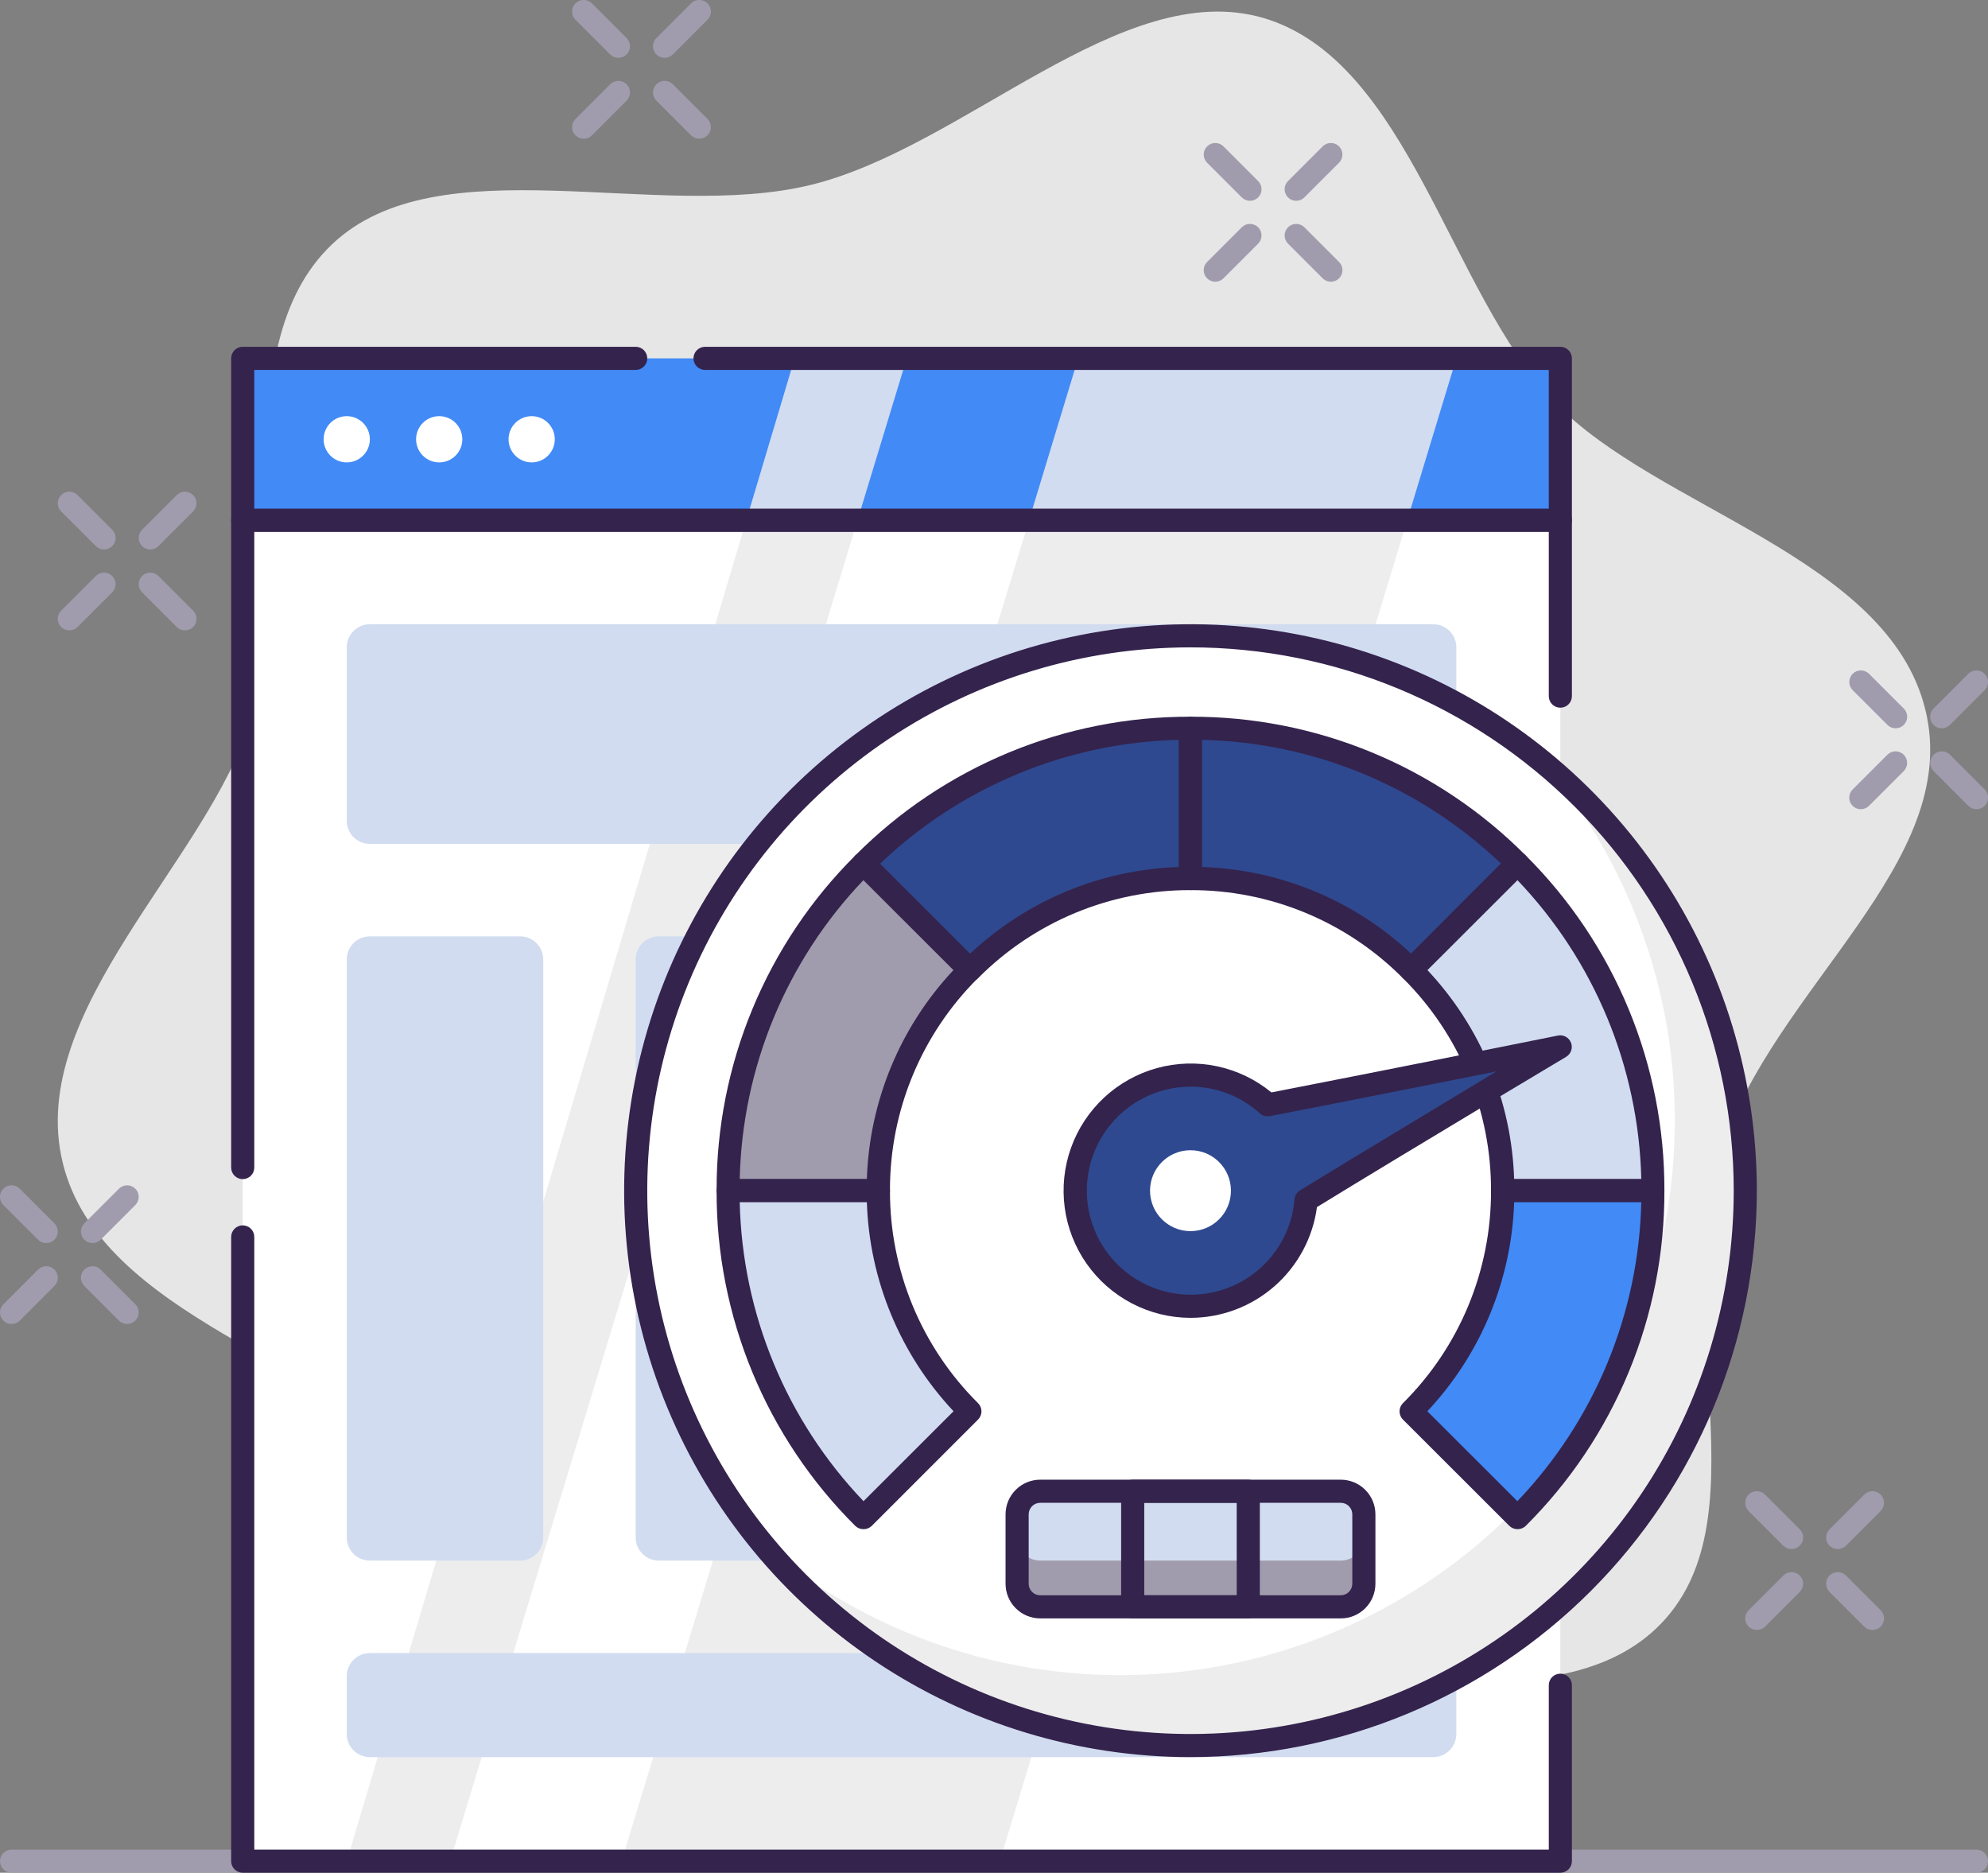 <svg width="172" height="162" viewBox="0 0 172 162" fill="none" xmlns="http://www.w3.org/2000/svg">
<rect x="0" y="0" width="172" height="162" fill="#808080" stroke="none"/>
<g clip-path="url(#clip0_6745_3770)">
<path d="M166.581 61.4C163.351 48.16 143.301 44 134.491 34.78C125.401 25.3 121.911 5.25 109.291 1.55C97.071 -2 83.401 12.77 70.131 16C56.861 19.23 37.901 12.37 28.701 21.16C19.201 30.23 25.351 49.64 21.701 62.23C18.061 74.43 2.201 87.36 5.431 100.6C8.661 113.84 28.711 118 37.521 127.22C46.621 136.7 50.101 156.75 62.721 160.45C75.001 164 88.611 149.23 101.881 146C115.151 142.77 134.111 149.63 143.321 140.84C152.811 131.77 144.321 113.96 148.901 99.56C153.351 85.53 169.821 74.64 166.581 61.4Z" fill="#E6E6E6"/>
<path d="M171 162H1C0.735 162 0.48 161.895 0.293 161.707C0.105 161.52 0 161.265 0 161C0 160.735 0.105 160.48 0.293 160.293C0.48 160.105 0.735 160 1 160H171C171.265 160 171.52 160.105 171.707 160.293C171.895 160.48 172 160.735 172 161C172 161.265 171.895 161.52 171.707 161.707C171.52 161.895 171.265 162 171 162Z" fill="#A09CAD"/>
<path d="M135 45H21V161H135V45Z" fill="white"/>
<path d="M89.031 45L53.781 161H86.501L121.751 45H89.031Z" fill="#EDEDED"/>
<path d="M30 161H38.94L74.19 45H64.57L30 161Z" fill="#EDEDED"/>
<path d="M135 162H21C20.735 162 20.48 161.895 20.293 161.707C20.105 161.52 20 161.265 20 161V107C20 106.735 20.105 106.48 20.293 106.293C20.48 106.105 20.735 106 21 106C21.265 106 21.52 106.105 21.707 106.293C21.895 106.48 22 106.735 22 107V160H134V145.78C134 145.515 134.105 145.26 134.293 145.073C134.48 144.885 134.735 144.78 135 144.78C135.265 144.78 135.52 144.885 135.707 145.073C135.895 145.26 136 145.515 136 145.78V161C136 161.265 135.895 161.52 135.707 161.707C135.52 161.895 135.265 162 135 162Z" fill="#34234D"/>
<path d="M21 102C20.735 102 20.48 101.895 20.293 101.707C20.105 101.52 20 101.265 20 101V45C20 44.735 20.105 44.48 20.293 44.293C20.48 44.105 20.735 44 21 44H135C135.265 44 135.52 44.105 135.707 44.293C135.895 44.48 136 44.735 136 45V60.22C136 60.485 135.895 60.74 135.707 60.927C135.52 61.115 135.265 61.22 135 61.22C134.735 61.22 134.48 61.115 134.293 60.927C134.105 60.74 134 60.485 134 60.22V46H22V101C22 101.265 21.895 101.52 21.707 101.707C21.52 101.895 21.265 102 21 102Z" fill="#34234D"/>
<path d="M135 31H21V45H135V31Z" fill="#428AF6"/>
<path d="M126.001 31H93.281L89.031 45H121.751L126.001 31Z" fill="#D1DCF0"/>
<path d="M68.75 31L64.57 45H74.19L78.45 31H68.75Z" fill="#D1DCF0"/>
<path d="M135 46H21C20.735 46 20.48 45.895 20.293 45.707C20.105 45.52 20 45.265 20 45V31C20 30.735 20.105 30.48 20.293 30.293C20.48 30.105 20.735 30 21 30H55C55.265 30 55.52 30.105 55.707 30.293C55.895 30.48 56 30.735 56 31C56 31.265 55.895 31.52 55.707 31.707C55.52 31.895 55.265 32 55 32H22V44H134V32H61C60.735 32 60.48 31.895 60.293 31.707C60.105 31.52 60 31.265 60 31C60 30.735 60.105 30.48 60.293 30.293C60.48 30.105 60.735 30 61 30H135C135.265 30 135.52 30.105 135.707 30.293C135.895 30.48 136 30.735 136 31V45C136 45.265 135.895 45.52 135.707 45.707C135.52 45.895 135.265 46 135 46Z" fill="#34234D"/>
<path d="M124 54H32C30.895 54 30 54.895 30 56V71C30 72.105 30.895 73 32 73H124C125.105 73 126 72.105 126 71V56C126 54.895 125.105 54 124 54Z" fill="#D1DCF0"/>
<path d="M124 143H32C30.895 143 30 143.895 30 145V150C30 151.105 30.895 152 32 152H124C125.105 152 126 151.105 126 150V145C126 143.895 125.105 143 124 143Z" fill="#D1DCF0"/>
<path d="M45 81H32C30.895 81 30 81.895 30 83V133C30 134.105 30.895 135 32 135H45C46.105 135 47 134.105 47 133V83C47 81.895 46.105 81 45 81Z" fill="#D1DCF0"/>
<path d="M124 81H57C55.895 81 55 81.895 55 83V133C55 134.105 55.895 135 57 135H124C125.105 135 126 134.105 126 133V83C126 81.895 125.105 81 124 81Z" fill="#D1DCF0"/>
<path d="M30 40C31.105 40 32 39.105 32 38C32 36.895 31.105 36 30 36C28.895 36 28 36.895 28 38C28 39.105 28.895 40 30 40Z" fill="white"/>
<path d="M38 40C39.105 40 40 39.105 40 38C40 36.895 39.105 36 38 36C36.895 36 36 36.895 36 38C36 39.105 36.895 40 38 40Z" fill="white"/>
<path d="M46 40C47.105 40 48 39.105 48 38C48 36.895 47.105 36 46 36C44.895 36 44 36.895 44 38C44 39.105 44.895 40 46 40Z" fill="white"/>
<path d="M103 151C129.51 151 151 129.51 151 103C151 76.49 129.51 55 103 55C76.49 55 55 76.49 55 103C55 129.51 76.49 151 103 151Z" fill="white"/>
<path d="M133.799 66.2C141.459 75.403 145.403 87.136 144.857 99.097C144.311 111.058 139.315 122.383 130.848 130.849C122.382 139.316 111.057 144.312 99.096 144.858C87.135 145.404 75.402 141.46 66.199 133.8C70.468 138.928 75.758 143.11 81.734 146.079C87.709 149.047 94.237 150.738 100.903 151.042C107.568 151.346 114.223 150.258 120.444 147.845C126.665 145.433 132.314 141.751 137.032 137.033C141.75 132.315 145.433 126.665 147.845 120.445C150.257 114.224 151.345 107.568 151.041 100.903C150.737 94.238 149.047 87.71 146.078 81.734C143.109 75.759 138.927 70.468 133.799 66.2Z" fill="#EDEDED"/>
<path d="M103.003 76V63C97.749 62.992 92.546 64.024 87.692 66.035C82.839 68.047 78.431 70.998 74.723 74.72L83.913 83.91C86.415 81.397 89.391 79.405 92.667 78.047C95.944 76.69 99.456 75.994 103.003 76Z" fill="#2E498F"/>
<path d="M83.909 84.91C83.777 84.911 83.647 84.885 83.525 84.836C83.403 84.786 83.292 84.713 83.199 84.62L73.999 75.42C73.905 75.327 73.831 75.216 73.78 75.095C73.729 74.973 73.703 74.842 73.703 74.71C73.703 74.578 73.729 74.447 73.78 74.325C73.831 74.204 73.905 74.093 73.999 74C77.798 70.18 82.318 67.152 87.296 65.092C92.274 63.032 97.612 61.981 102.999 62C103.264 62 103.518 62.105 103.706 62.293C103.894 62.48 103.999 62.735 103.999 63V76C103.999 76.265 103.894 76.52 103.706 76.707C103.518 76.895 103.264 77 102.999 77C99.583 76.99 96.2 77.658 93.044 78.966C89.889 80.274 87.025 82.196 84.619 84.62C84.525 84.713 84.415 84.786 84.293 84.836C84.171 84.885 84.04 84.911 83.909 84.91ZM76.139 74.72L83.919 82.51C88.832 77.891 95.259 75.221 101.999 75V64C92.344 64.223 83.12 68.047 76.139 74.72Z" fill="#34234D"/>
<path d="M83.91 83.91L74.72 74.72C70.998 78.428 68.047 82.836 66.035 87.689C64.024 92.543 62.992 97.746 63 103H76C75.994 99.454 76.69 95.941 78.047 92.665C79.405 89.388 81.397 86.413 83.91 83.91Z" fill="#A09CAD"/>
<path d="M76 104H63C62.735 104 62.481 103.895 62.293 103.707C62.106 103.52 62 103.265 62 103C61.981 97.613 63.033 92.275 65.093 87.297C67.152 82.319 70.18 77.799 74 74C74.188 73.814 74.441 73.709 74.705 73.709C74.969 73.709 75.223 73.814 75.41 74L84.61 83.19C84.704 83.283 84.778 83.394 84.829 83.515C84.88 83.637 84.906 83.768 84.906 83.9C84.906 84.032 84.88 84.163 84.829 84.285C84.778 84.406 84.704 84.517 84.61 84.61C82.187 87.018 80.266 89.884 78.96 93.041C77.653 96.198 76.987 99.583 77 103C77 103.265 76.895 103.52 76.707 103.707C76.52 103.895 76.266 104 76 104ZM64 102H75C75.216 95.263 77.879 88.836 82.49 83.92L74.7 76.14C68.034 83.124 64.218 92.347 64 102Z" fill="#34234D"/>
<path d="M122.09 83.91L131.28 74.72C127.572 70.998 123.164 68.047 118.311 66.035C113.457 64.024 108.254 62.992 103 63V76C106.546 75.994 110.059 76.69 113.335 78.047C116.612 79.405 119.587 81.397 122.09 83.91Z" fill="#2E498F"/>
<path d="M122.09 84.91C121.958 84.911 121.828 84.885 121.706 84.836C121.584 84.786 121.473 84.713 121.38 84.62C118.974 82.196 116.11 80.274 112.954 78.966C109.799 77.658 106.416 76.99 103 77C102.735 77 102.48 76.895 102.293 76.707C102.105 76.52 102 76.265 102 76V63C102 62.735 102.105 62.48 102.293 62.293C102.48 62.105 102.735 62 103 62C108.387 61.981 113.725 63.032 118.703 65.092C123.681 67.152 128.201 70.18 132 74C132.186 74.187 132.291 74.441 132.291 74.705C132.291 74.969 132.186 75.223 132 75.41L122.81 84.61C122.716 84.706 122.604 84.782 122.48 84.833C122.357 84.885 122.224 84.911 122.09 84.91ZM104 75C110.737 75.216 117.164 77.878 122.08 82.49L129.86 74.7C122.876 68.034 113.653 64.218 104 64V75Z" fill="#34234D"/>
<path d="M130 103H143C143.007 97.746 141.976 92.543 139.964 87.689C137.953 82.836 135.002 78.428 131.28 74.72L122.09 83.91C124.602 86.413 126.595 89.388 127.953 92.665C129.31 95.941 130.006 99.454 130 103Z" fill="#D1DCF0"/>
<path d="M143.002 104H130.002C129.737 104 129.482 103.895 129.295 103.707C129.107 103.52 129.002 103.265 129.002 103C129.012 99.585 128.344 96.201 127.036 93.046C125.728 89.89 123.806 87.026 121.382 84.62C121.288 84.527 121.214 84.416 121.163 84.295C121.112 84.173 121.086 84.042 121.086 83.91C121.086 83.778 121.112 83.647 121.163 83.525C121.214 83.404 121.288 83.293 121.382 83.2L130.582 74.01C130.674 73.916 130.784 73.841 130.906 73.789C131.027 73.737 131.158 73.71 131.29 73.709C131.422 73.708 131.553 73.734 131.675 73.784C131.797 73.833 131.908 73.907 132.002 74C135.822 77.799 138.85 82.319 140.909 87.297C142.969 92.275 144.02 97.613 144.002 103C144.002 103.265 143.896 103.52 143.709 103.707C143.521 103.895 143.267 104 143.002 104ZM131.002 102H142.002C141.781 92.346 137.961 83.123 131.292 76.14L123.502 83.92C128.117 88.834 130.784 95.262 131.002 102Z" fill="#34234D"/>
<path d="M76 103H63C62.992 108.254 64.024 113.457 66.035 118.311C68.047 123.164 70.998 127.572 74.72 131.28L83.91 122.09C81.397 119.587 79.405 116.612 78.047 113.335C76.69 110.059 75.994 106.546 76 103Z" fill="#D1DCF0"/>
<path d="M74.72 132.28C74.588 132.283 74.456 132.26 74.332 132.212C74.209 132.164 74.096 132.092 74 132C70.18 128.201 67.152 123.681 65.093 118.703C63.033 113.725 61.981 108.387 62 103C62 102.735 62.106 102.48 62.293 102.293C62.481 102.105 62.735 102 63 102H76C76.266 102 76.52 102.105 76.707 102.293C76.895 102.48 77 102.735 77 103C76.99 106.416 77.658 109.799 78.966 112.954C80.275 116.11 82.196 118.974 84.62 121.38C84.714 121.473 84.788 121.584 84.839 121.705C84.89 121.827 84.916 121.958 84.916 122.09C84.916 122.222 84.89 122.353 84.839 122.475C84.788 122.596 84.714 122.707 84.62 122.8L75.42 132C75.232 132.181 74.981 132.282 74.72 132.28ZM64 104C64.221 113.654 68.04 122.877 74.71 129.86L82.5 122.08C77.885 117.166 75.219 110.738 75 104H64Z" fill="#34234D"/>
<path d="M130 103C130.006 106.546 129.31 110.059 127.953 113.335C126.595 116.612 124.602 119.587 122.09 122.09L131.28 131.28C135.002 127.572 137.953 123.164 139.964 118.311C141.976 113.457 143.007 108.254 143 103H130Z" fill="#428AF6"/>
<path d="M131.282 132.28C131.019 132.279 130.768 132.175 130.582 131.99L121.382 122.8C121.288 122.707 121.214 122.596 121.163 122.475C121.112 122.353 121.086 122.222 121.086 122.09C121.086 121.958 121.112 121.827 121.163 121.705C121.214 121.584 121.288 121.473 121.382 121.38C123.806 118.974 125.728 116.11 127.036 112.954C128.344 109.799 129.012 106.416 129.002 103C129.002 102.735 129.107 102.48 129.295 102.293C129.482 102.105 129.737 102 130.002 102H143.002C143.267 102 143.521 102.105 143.709 102.293C143.896 102.48 144.002 102.735 144.002 103C144.02 108.387 142.969 113.725 140.909 118.703C138.85 123.681 135.822 128.201 132.002 132C131.906 132.092 131.793 132.164 131.67 132.212C131.546 132.26 131.414 132.283 131.282 132.28ZM123.492 122.08L131.282 129.86C137.955 122.879 141.779 113.655 142.002 104H131.002C130.781 110.739 128.111 117.167 123.492 122.08Z" fill="#34234D"/>
<path d="M135 90.56C135 90.56 119.16 93.75 109.73 95.56C108.052 94.052 105.914 93.155 103.663 93.015C101.411 92.875 99.179 93.501 97.328 94.79C95.476 96.079 94.116 97.957 93.466 100.117C92.817 102.277 92.917 104.594 93.751 106.69C94.584 108.786 96.102 110.539 98.057 111.664C100.013 112.789 102.291 113.219 104.522 112.886C106.753 112.552 108.806 111.474 110.347 109.826C111.887 108.179 112.826 106.058 113.01 103.81C121.15 98.83 135 90.56 135 90.56Z" fill="#2E498F"/>
<path d="M103 106.5C104.933 106.5 106.5 104.933 106.5 103C106.5 101.067 104.933 99.5 103 99.5C101.067 99.5 99.5 101.067 99.5 103C99.5 104.933 101.067 106.5 103 106.5Z" fill="white"/>
<path d="M103.002 114C101.239 113.997 99.503 113.571 97.939 112.756C96.376 111.942 95.031 110.764 94.018 109.322C93.005 107.879 92.353 106.214 92.118 104.467C91.883 102.72 92.071 100.943 92.666 99.283C93.262 97.624 94.248 96.133 95.54 94.934C96.833 93.736 98.394 92.865 100.094 92.396C101.793 91.927 103.58 91.874 105.304 92.24C107.028 92.606 108.64 93.381 110.002 94.5C119.372 92.68 134.642 89.62 134.792 89.58C135.023 89.533 135.263 89.57 135.47 89.684C135.677 89.797 135.837 89.98 135.922 90.2C136.007 90.42 136.012 90.663 135.935 90.887C135.858 91.11 135.704 91.299 135.502 91.42C135.372 91.5 122.082 99.42 113.942 104.42C113.586 107.07 112.281 109.501 110.27 111.263C108.258 113.025 105.676 113.997 103.002 114ZM103.002 94C101.254 94.006 99.547 94.52 98.087 95.48C96.627 96.44 95.478 97.804 94.781 99.406C94.083 101.008 93.867 102.778 94.158 104.501C94.45 106.224 95.236 107.825 96.422 109.108C97.608 110.391 99.141 111.301 100.836 111.728C102.53 112.154 104.312 112.078 105.964 111.509C107.616 110.94 109.066 109.902 110.138 108.523C111.211 107.143 111.858 105.481 112.002 103.74C112.015 103.583 112.066 103.431 112.149 103.297C112.233 103.164 112.347 103.051 112.482 102.97C117.482 99.9 124.752 95.55 129.482 92.68C124.002 93.77 115.682 95.43 109.872 96.55C109.72 96.581 109.564 96.576 109.415 96.536C109.265 96.496 109.127 96.422 109.012 96.32C107.366 94.827 105.224 93.999 103.002 94Z" fill="#34234D"/>
<path d="M103 152C93.309 152 83.835 149.126 75.777 143.742C67.719 138.358 61.439 130.705 57.73 121.752C54.021 112.798 53.051 102.946 54.941 93.441C56.832 83.936 61.499 75.205 68.352 68.352C75.205 61.499 83.936 56.832 93.441 54.941C102.946 53.051 112.798 54.021 121.752 57.73C130.705 61.439 138.358 67.719 143.742 75.777C149.126 83.835 152 93.309 152 103C151.987 115.992 146.82 128.447 137.634 137.634C128.447 146.82 115.992 151.987 103 152ZM103 56C93.704 56 84.617 58.757 76.888 63.921C69.159 69.085 63.135 76.426 59.578 85.014C56.02 93.602 55.09 103.052 56.903 112.169C58.717 121.286 63.193 129.661 69.766 136.234C76.339 142.807 84.714 147.283 93.831 149.097C102.948 150.91 112.398 149.98 120.986 146.422C129.574 142.865 136.915 136.841 142.079 129.112C147.244 121.383 150 112.296 150 103C150 90.535 145.048 78.58 136.234 69.766C127.42 60.952 115.465 56 103 56Z" fill="#34234D"/>
<path d="M116 129H90C88.895 129 88 129.895 88 131V137C88 138.105 88.895 139 90 139H116C117.105 139 118 138.105 118 137V131C118 129.895 117.105 129 116 129Z" fill="#A09CAD"/>
<path d="M116 129H90C88.895 129 88 129.895 88 131V133C88 134.105 88.895 135 90 135H116C117.105 135 118 134.105 118 133V131C118 129.895 117.105 129 116 129Z" fill="#D1DCF0"/>
<path d="M116 140H90C89.204 140 88.441 139.684 87.879 139.121C87.316 138.559 87 137.796 87 137V131C87 130.204 87.316 129.441 87.879 128.879C88.441 128.316 89.204 128 90 128H116C116.796 128 117.559 128.316 118.121 128.879C118.684 129.441 119 130.204 119 131V137C119 137.796 118.684 138.559 118.121 139.121C117.559 139.684 116.796 140 116 140ZM90 130C89.735 130 89.48 130.105 89.293 130.293C89.105 130.48 89 130.735 89 131V137C89 137.265 89.105 137.52 89.293 137.707C89.48 137.895 89.735 138 90 138H116C116.265 138 116.52 137.895 116.707 137.707C116.895 137.52 117 137.265 117 137V131C117 130.735 116.895 130.48 116.707 130.293C116.52 130.105 116.265 130 116 130H90Z" fill="#34234D"/>
<path d="M108 140H98C97.735 140 97.48 139.895 97.293 139.707C97.105 139.52 97 139.265 97 139V129C97 128.735 97.105 128.48 97.293 128.293C97.48 128.105 97.735 128 98 128H108C108.265 128 108.52 128.105 108.707 128.293C108.895 128.48 109 128.735 109 129V139C109 139.265 108.895 139.52 108.707 139.707C108.52 139.895 108.265 140 108 140ZM99 138H107V130H99V138Z" fill="#34234D"/>
<path d="M164.001 63C163.868 62.999 163.738 62.973 163.616 62.921C163.494 62.87 163.383 62.794 163.291 62.7L160.291 59.7C160.105 59.513 160 59.259 160 58.995C160 58.731 160.105 58.477 160.291 58.29C160.384 58.196 160.494 58.122 160.616 58.071C160.738 58.02 160.869 57.994 161.001 57.994C161.133 57.994 161.264 58.02 161.385 58.071C161.507 58.122 161.618 58.196 161.711 58.29L164.711 61.29C164.852 61.43 164.948 61.609 164.987 61.803C165.026 61.998 165.006 62.2 164.93 62.383C164.854 62.567 164.725 62.724 164.559 62.833C164.394 62.943 164.199 63.001 164.001 63Z" fill="#A09CAD"/>
<path d="M171.001 70C170.868 69.999 170.738 69.973 170.616 69.921C170.494 69.87 170.383 69.794 170.291 69.7L167.291 66.7C167.105 66.513 167 66.259 167 65.995C167 65.731 167.105 65.477 167.291 65.29C167.384 65.196 167.494 65.122 167.616 65.071C167.738 65.02 167.869 64.994 168.001 64.994C168.133 64.994 168.264 65.02 168.385 65.071C168.507 65.122 168.618 65.196 168.711 65.29L171.711 68.29C171.852 68.43 171.948 68.609 171.987 68.803C172.026 68.998 172.006 69.2 171.93 69.383C171.854 69.567 171.725 69.724 171.559 69.833C171.394 69.943 171.199 70.001 171.001 70Z" fill="#A09CAD"/>
<path d="M161.002 70C160.803 70.001 160.609 69.943 160.443 69.833C160.278 69.724 160.149 69.567 160.073 69.383C159.996 69.2 159.977 68.998 160.016 68.803C160.055 68.609 160.151 68.43 160.292 68.29L163.292 65.29C163.385 65.196 163.495 65.122 163.617 65.071C163.739 65.02 163.87 64.994 164.002 64.994C164.134 64.994 164.265 65.02 164.386 65.071C164.508 65.122 164.619 65.196 164.712 65.29C164.898 65.477 165.003 65.731 165.003 65.995C165.003 66.259 164.898 66.513 164.712 66.7L161.712 69.7C161.619 69.794 161.509 69.87 161.387 69.921C161.265 69.973 161.134 69.999 161.002 70Z" fill="#A09CAD"/>
<path d="M168.002 63C167.803 63.001 167.609 62.943 167.443 62.833C167.278 62.724 167.149 62.567 167.073 62.383C166.996 62.2 166.977 61.998 167.016 61.803C167.055 61.609 167.151 61.43 167.292 61.29L170.292 58.29C170.385 58.196 170.495 58.122 170.617 58.071C170.739 58.02 170.87 57.994 171.002 57.994C171.134 57.994 171.265 58.02 171.386 58.071C171.508 58.122 171.619 58.196 171.712 58.29C171.898 58.477 172.003 58.731 172.003 58.995C172.003 59.259 171.898 59.513 171.712 59.7L168.712 62.7C168.619 62.794 168.509 62.87 168.387 62.921C168.265 62.973 168.134 62.999 168.002 63Z" fill="#A09CAD"/>
<path d="M155 134C154.869 134.001 154.738 133.975 154.616 133.926C154.494 133.876 154.384 133.803 154.29 133.71L151.29 130.71C151.102 130.522 150.996 130.266 150.996 130C150.996 129.734 151.102 129.478 151.29 129.29C151.478 129.102 151.734 128.996 152 128.996C152.266 128.996 152.522 129.102 152.71 129.29L155.71 132.29C155.804 132.383 155.878 132.493 155.929 132.615C155.98 132.737 156.006 132.868 156.006 133C156.006 133.132 155.98 133.263 155.929 133.385C155.878 133.506 155.804 133.617 155.71 133.71C155.617 133.803 155.506 133.876 155.384 133.926C155.262 133.975 155.132 134.001 155 134Z" fill="#A09CAD"/>
<path d="M162 141C161.869 141.001 161.738 140.975 161.616 140.926C161.494 140.876 161.384 140.803 161.29 140.71L158.29 137.71C158.102 137.522 157.996 137.266 157.996 137C157.996 136.734 158.102 136.478 158.29 136.29C158.478 136.102 158.734 135.996 159 135.996C159.266 135.996 159.522 136.102 159.71 136.29L162.71 139.29C162.804 139.383 162.878 139.493 162.929 139.615C162.98 139.737 163.006 139.868 163.006 140C163.006 140.132 162.98 140.263 162.929 140.385C162.878 140.506 162.804 140.617 162.71 140.71C162.617 140.803 162.506 140.876 162.384 140.926C162.262 140.975 162.132 141.001 162 141Z" fill="#A09CAD"/>
<path d="M152.002 141C151.87 141.001 151.74 140.975 151.618 140.926C151.496 140.876 151.385 140.803 151.292 140.71C151.198 140.617 151.124 140.506 151.073 140.385C151.022 140.263 150.996 140.132 150.996 140C150.996 139.868 151.022 139.737 151.073 139.615C151.124 139.493 151.198 139.383 151.292 139.29L154.292 136.29C154.48 136.102 154.736 135.996 155.002 135.996C155.268 135.996 155.524 136.102 155.712 136.29C155.9 136.478 156.006 136.734 156.006 137C156.006 137.266 155.9 137.522 155.712 137.71L152.712 140.71C152.618 140.803 152.508 140.876 152.386 140.926C152.264 140.975 152.133 141.001 152.002 141Z" fill="#A09CAD"/>
<path d="M159.002 134C158.87 134.001 158.74 133.975 158.618 133.926C158.496 133.876 158.385 133.803 158.292 133.71C158.198 133.617 158.124 133.506 158.073 133.385C158.022 133.263 157.996 133.132 157.996 133C157.996 132.868 158.022 132.737 158.073 132.615C158.124 132.493 158.198 132.383 158.292 132.29L161.292 129.29C161.48 129.102 161.736 128.996 162.002 128.996C162.268 128.996 162.524 129.102 162.712 129.29C162.9 129.478 163.006 129.734 163.006 130C163.006 130.266 162.9 130.522 162.712 130.71L159.712 133.71C159.618 133.803 159.508 133.876 159.386 133.926C159.264 133.975 159.133 134.001 159.002 134Z" fill="#A09CAD"/>
<path d="M53.5 5C53.369 5.001 53.238 4.976 53.116 4.926C52.994 4.876 52.884 4.803 52.79 4.71L49.79 1.71C49.602 1.522 49.496 1.266 49.496 1C49.496 0.734 49.602 0.478 49.79 0.29C49.978 0.102 50.234 -0.004 50.5 -0.004C50.767 -0.004 51.022 0.102 51.21 0.29L54.21 3.29C54.304 3.383 54.378 3.494 54.429 3.615C54.48 3.737 54.506 3.868 54.506 4C54.506 4.132 54.48 4.263 54.429 4.385C54.378 4.506 54.304 4.617 54.21 4.71C54.117 4.803 54.006 4.876 53.884 4.926C53.762 4.976 53.632 5.001 53.5 5Z" fill="#A09CAD"/>
<path d="M60.5 12C60.369 12.001 60.238 11.976 60.116 11.926C59.994 11.876 59.884 11.803 59.79 11.71L56.79 8.71C56.697 8.617 56.623 8.506 56.572 8.384C56.522 8.262 56.496 8.132 56.496 8C56.496 7.868 56.522 7.738 56.572 7.616C56.623 7.494 56.697 7.383 56.79 7.29C56.883 7.197 56.994 7.123 57.116 7.072C57.238 7.022 57.368 6.996 57.5 6.996C57.632 6.996 57.763 7.022 57.884 7.072C58.006 7.123 58.117 7.197 58.21 7.29L61.21 10.29C61.304 10.383 61.378 10.494 61.429 10.615C61.48 10.737 61.506 10.868 61.506 11C61.506 11.132 61.48 11.263 61.429 11.385C61.378 11.506 61.304 11.617 61.21 11.71C61.117 11.803 61.006 11.876 60.884 11.926C60.762 11.976 60.632 12.001 60.5 12Z" fill="#A09CAD"/>
<path d="M50.502 12C50.37 12.001 50.24 11.976 50.118 11.926C49.996 11.876 49.885 11.803 49.792 11.71C49.698 11.617 49.624 11.506 49.573 11.385C49.522 11.263 49.496 11.132 49.496 11C49.496 10.868 49.522 10.737 49.573 10.615C49.624 10.494 49.698 10.383 49.792 10.29L52.792 7.29C52.885 7.197 52.996 7.123 53.118 7.072C53.239 7.022 53.37 6.996 53.502 6.996C53.634 6.996 53.764 7.022 53.886 7.072C54.008 7.123 54.119 7.197 54.212 7.29C54.305 7.383 54.379 7.494 54.43 7.616C54.48 7.738 54.506 7.868 54.506 8C54.506 8.132 54.48 8.262 54.43 8.384C54.379 8.506 54.305 8.617 54.212 8.71L51.212 11.71C51.118 11.803 51.008 11.876 50.886 11.926C50.764 11.976 50.633 12.001 50.502 12Z" fill="#A09CAD"/>
<path d="M57.502 5C57.37 5.001 57.24 4.976 57.118 4.926C56.996 4.876 56.885 4.803 56.792 4.71C56.698 4.617 56.624 4.506 56.573 4.385C56.522 4.263 56.496 4.132 56.496 4C56.496 3.868 56.522 3.737 56.573 3.615C56.624 3.494 56.698 3.383 56.792 3.29L59.792 0.29C59.885 0.197 59.996 0.123 60.118 0.072C60.239 0.022 60.37 -0.004 60.502 -0.004C60.634 -0.004 60.764 0.022 60.886 0.072C61.008 0.123 61.119 0.197 61.212 0.29C61.305 0.383 61.379 0.494 61.43 0.616C61.48 0.738 61.506 0.868 61.506 1C61.506 1.132 61.48 1.262 61.43 1.384C61.379 1.506 61.305 1.617 61.212 1.71L58.212 4.71C58.118 4.803 58.008 4.876 57.886 4.926C57.764 4.976 57.633 5.001 57.502 5Z" fill="#A09CAD"/>
<path d="M4.001 107.53C3.869 107.531 3.738 107.506 3.617 107.456C3.495 107.406 3.384 107.333 3.291 107.24L0.291 104.24C0.198 104.147 0.125 104.036 0.075 103.915C0.025 103.793 -0 103.663 6.24705e-06 103.531C0 103.4 0.027 103.27 0.078 103.149C0.128 103.028 0.202 102.918 0.296 102.825C0.389 102.732 0.499 102.659 0.621 102.609C0.743 102.559 0.873 102.534 1.004 102.534C1.135 102.535 1.266 102.561 1.387 102.612C1.508 102.663 1.618 102.737 1.711 102.83L4.711 105.83C4.897 106.017 5.001 106.271 5.001 106.535C5.001 106.799 4.897 107.053 4.711 107.24C4.617 107.333 4.506 107.406 4.384 107.456C4.263 107.506 4.132 107.531 4.001 107.53Z" fill="#A09CAD"/>
<path d="M11.001 114.53C10.869 114.531 10.739 114.506 10.617 114.456C10.495 114.406 10.384 114.333 10.291 114.24L7.291 111.24C7.198 111.147 7.125 111.036 7.075 110.915C7.025 110.793 7 110.663 7 110.531C7 110.4 7.027 110.27 7.078 110.149C7.128 110.028 7.202 109.918 7.296 109.825C7.389 109.732 7.499 109.659 7.621 109.609C7.742 109.559 7.873 109.534 8.004 109.534C8.135 109.535 8.266 109.561 8.387 109.612C8.508 109.663 8.618 109.737 8.711 109.83L11.711 112.83C11.897 113.017 12.001 113.271 12.001 113.535C12.001 113.799 11.897 114.053 11.711 114.24C11.617 114.333 11.506 114.406 11.384 114.456C11.263 114.506 11.132 114.531 11.001 114.53Z" fill="#A09CAD"/>
<path d="M1.001 114.53C0.869 114.531 0.739 114.506 0.617 114.456C0.495 114.406 0.384 114.333 0.291 114.24C0.105 114.053 0 113.799 0 113.535C0 113.271 0.105 113.017 0.291 112.83L3.291 109.83C3.478 109.642 3.732 109.535 3.997 109.534C4.263 109.533 4.517 109.638 4.706 109.825C4.894 110.012 5 110.266 5.001 110.531C5.002 110.797 4.898 111.052 4.711 111.24L1.711 114.24C1.617 114.333 1.507 114.406 1.385 114.456C1.263 114.506 1.132 114.531 1.001 114.53Z" fill="#A09CAD"/>
<path d="M8.001 107.53C7.869 107.531 7.739 107.506 7.617 107.456C7.495 107.406 7.384 107.333 7.291 107.24C7.105 107.053 7 106.799 7 106.535C7 106.271 7.105 106.017 7.291 105.83L10.291 102.83C10.383 102.737 10.493 102.663 10.615 102.612C10.736 102.561 10.866 102.535 10.997 102.534C11.129 102.534 11.259 102.559 11.38 102.609C11.502 102.659 11.613 102.732 11.706 102.825C11.799 102.918 11.873 103.028 11.924 103.149C11.975 103.27 12.001 103.4 12.001 103.531C12.002 103.663 11.976 103.793 11.927 103.915C11.877 104.036 11.803 104.147 11.711 104.24L8.711 107.24C8.617 107.333 8.507 107.406 8.385 107.456C8.263 107.506 8.132 107.531 8.001 107.53Z" fill="#A09CAD"/>
<path d="M9.001 47.53C8.869 47.531 8.738 47.505 8.617 47.456C8.495 47.406 8.384 47.333 8.291 47.24L5.291 44.24C5.104 44.052 4.999 43.797 5 43.532C5.001 43.266 5.107 43.012 5.296 42.825C5.484 42.638 5.739 42.533 6.004 42.534C6.269 42.535 6.524 42.642 6.711 42.83L9.711 45.83C9.897 46.017 10.001 46.271 10.001 46.535C10.001 46.799 9.897 47.053 9.711 47.24C9.617 47.333 9.506 47.406 9.384 47.456C9.263 47.505 9.132 47.531 9.001 47.53Z" fill="#A09CAD"/>
<path d="M16.001 54.53C15.869 54.531 15.739 54.505 15.617 54.456C15.495 54.406 15.384 54.333 15.291 54.24L12.291 51.24C12.198 51.147 12.125 51.036 12.075 50.915C12.025 50.793 11.999 50.663 12 50.532C12.001 50.4 12.027 50.27 12.078 50.149C12.128 50.028 12.202 49.918 12.296 49.825C12.389 49.732 12.499 49.659 12.621 49.609C12.742 49.559 12.873 49.534 13.004 49.534C13.136 49.535 13.265 49.561 13.387 49.612C13.508 49.663 13.618 49.737 13.711 49.83L16.711 52.83C16.897 53.017 17.001 53.271 17.001 53.535C17.001 53.799 16.897 54.053 16.711 54.24C16.617 54.333 16.506 54.406 16.384 54.456C16.263 54.505 16.132 54.531 16.001 54.53Z" fill="#A09CAD"/>
<path d="M6.001 54.53C5.869 54.531 5.739 54.505 5.617 54.456C5.495 54.406 5.384 54.333 5.291 54.24C5.105 54.053 5 53.799 5 53.535C5 53.271 5.105 53.017 5.291 52.83L8.291 49.83C8.383 49.737 8.493 49.663 8.615 49.612C8.736 49.561 8.866 49.535 8.997 49.534C9.129 49.534 9.259 49.559 9.38 49.609C9.502 49.659 9.613 49.732 9.706 49.825C9.799 49.918 9.873 50.028 9.924 50.149C9.975 50.27 10.001 50.4 10.001 50.532C10.002 50.663 9.976 50.793 9.927 50.915C9.877 51.036 9.803 51.147 9.711 51.24L6.711 54.24C6.617 54.333 6.507 54.406 6.385 54.456C6.263 54.505 6.132 54.531 6.001 54.53Z" fill="#A09CAD"/>
<path d="M13.001 47.53C12.869 47.531 12.739 47.505 12.617 47.456C12.495 47.406 12.384 47.333 12.291 47.24C12.104 47.053 12 46.799 12 46.535C12 46.271 12.104 46.017 12.291 45.83L15.291 42.83C15.383 42.737 15.493 42.663 15.615 42.612C15.736 42.561 15.866 42.535 15.997 42.534C16.129 42.534 16.259 42.559 16.38 42.609C16.502 42.659 16.613 42.732 16.706 42.825C16.799 42.918 16.873 43.028 16.924 43.149C16.974 43.27 17.001 43.4 17.001 43.532C17.002 43.663 16.976 43.793 16.927 43.915C16.877 44.036 16.803 44.147 16.711 44.24L13.711 47.24C13.617 47.333 13.507 47.406 13.385 47.456C13.263 47.505 13.132 47.531 13.001 47.53Z" fill="#A09CAD"/>
<path d="M108.15 17.37C108.019 17.371 107.888 17.346 107.766 17.296C107.645 17.246 107.534 17.173 107.44 17.08L104.44 14.08C104.347 13.987 104.272 13.876 104.221 13.755C104.171 13.633 104.145 13.502 104.145 13.37C104.145 13.238 104.171 13.107 104.221 12.985C104.272 12.864 104.347 12.753 104.44 12.66C104.628 12.474 104.881 12.369 105.145 12.369C105.41 12.369 105.663 12.474 105.85 12.66L108.85 15.66C108.991 15.799 109.087 15.977 109.126 16.171C109.165 16.365 109.147 16.566 109.072 16.749C108.997 16.932 108.869 17.089 108.705 17.199C108.541 17.31 108.348 17.369 108.15 17.37Z" fill="#A09CAD"/>
<path d="M115.15 24.37C115.019 24.371 114.888 24.346 114.766 24.296C114.645 24.246 114.534 24.173 114.44 24.08L111.44 21.08C111.347 20.987 111.272 20.876 111.221 20.755C111.171 20.633 111.145 20.502 111.145 20.37C111.145 20.238 111.171 20.107 111.221 19.985C111.272 19.864 111.347 19.753 111.44 19.66C111.628 19.474 111.881 19.369 112.145 19.369C112.41 19.369 112.663 19.474 112.85 19.66L115.85 22.66C115.991 22.799 116.087 22.977 116.126 23.171C116.165 23.365 116.147 23.566 116.072 23.749C115.997 23.932 115.869 24.089 115.705 24.199C115.541 24.31 115.348 24.369 115.15 24.37Z" fill="#A09CAD"/>
<path d="M105.15 24.37C104.952 24.371 104.757 24.313 104.592 24.203C104.426 24.093 104.297 23.937 104.221 23.753C104.145 23.57 104.125 23.368 104.164 23.173C104.203 22.979 104.299 22.8 104.44 22.66L107.44 19.66C107.628 19.474 107.881 19.369 108.145 19.369C108.41 19.369 108.663 19.474 108.85 19.66C108.944 19.753 109.018 19.864 109.069 19.985C109.12 20.107 109.146 20.238 109.146 20.37C109.146 20.502 109.12 20.633 109.069 20.755C109.018 20.876 108.944 20.987 108.85 21.08L105.85 24.08C105.664 24.265 105.413 24.369 105.15 24.37Z" fill="#A09CAD"/>
<path d="M112.15 17.37C111.952 17.371 111.757 17.313 111.592 17.203C111.426 17.093 111.297 16.937 111.221 16.753C111.145 16.57 111.125 16.368 111.164 16.173C111.203 15.979 111.299 15.8 111.44 15.66L114.44 12.66C114.628 12.474 114.881 12.369 115.145 12.369C115.41 12.369 115.663 12.474 115.85 12.66C115.944 12.753 116.018 12.864 116.069 12.985C116.12 13.107 116.146 13.238 116.146 13.37C116.146 13.502 116.12 13.633 116.069 13.755C116.018 13.876 115.944 13.987 115.85 14.08L112.85 17.08C112.664 17.265 112.413 17.369 112.15 17.37Z" fill="#A09CAD"/>
</g>
<defs>
<clipPath id="clip0_6745_3770">
<rect width="172" height="162" fill="white"/>
</clipPath>
</defs>
</svg>
